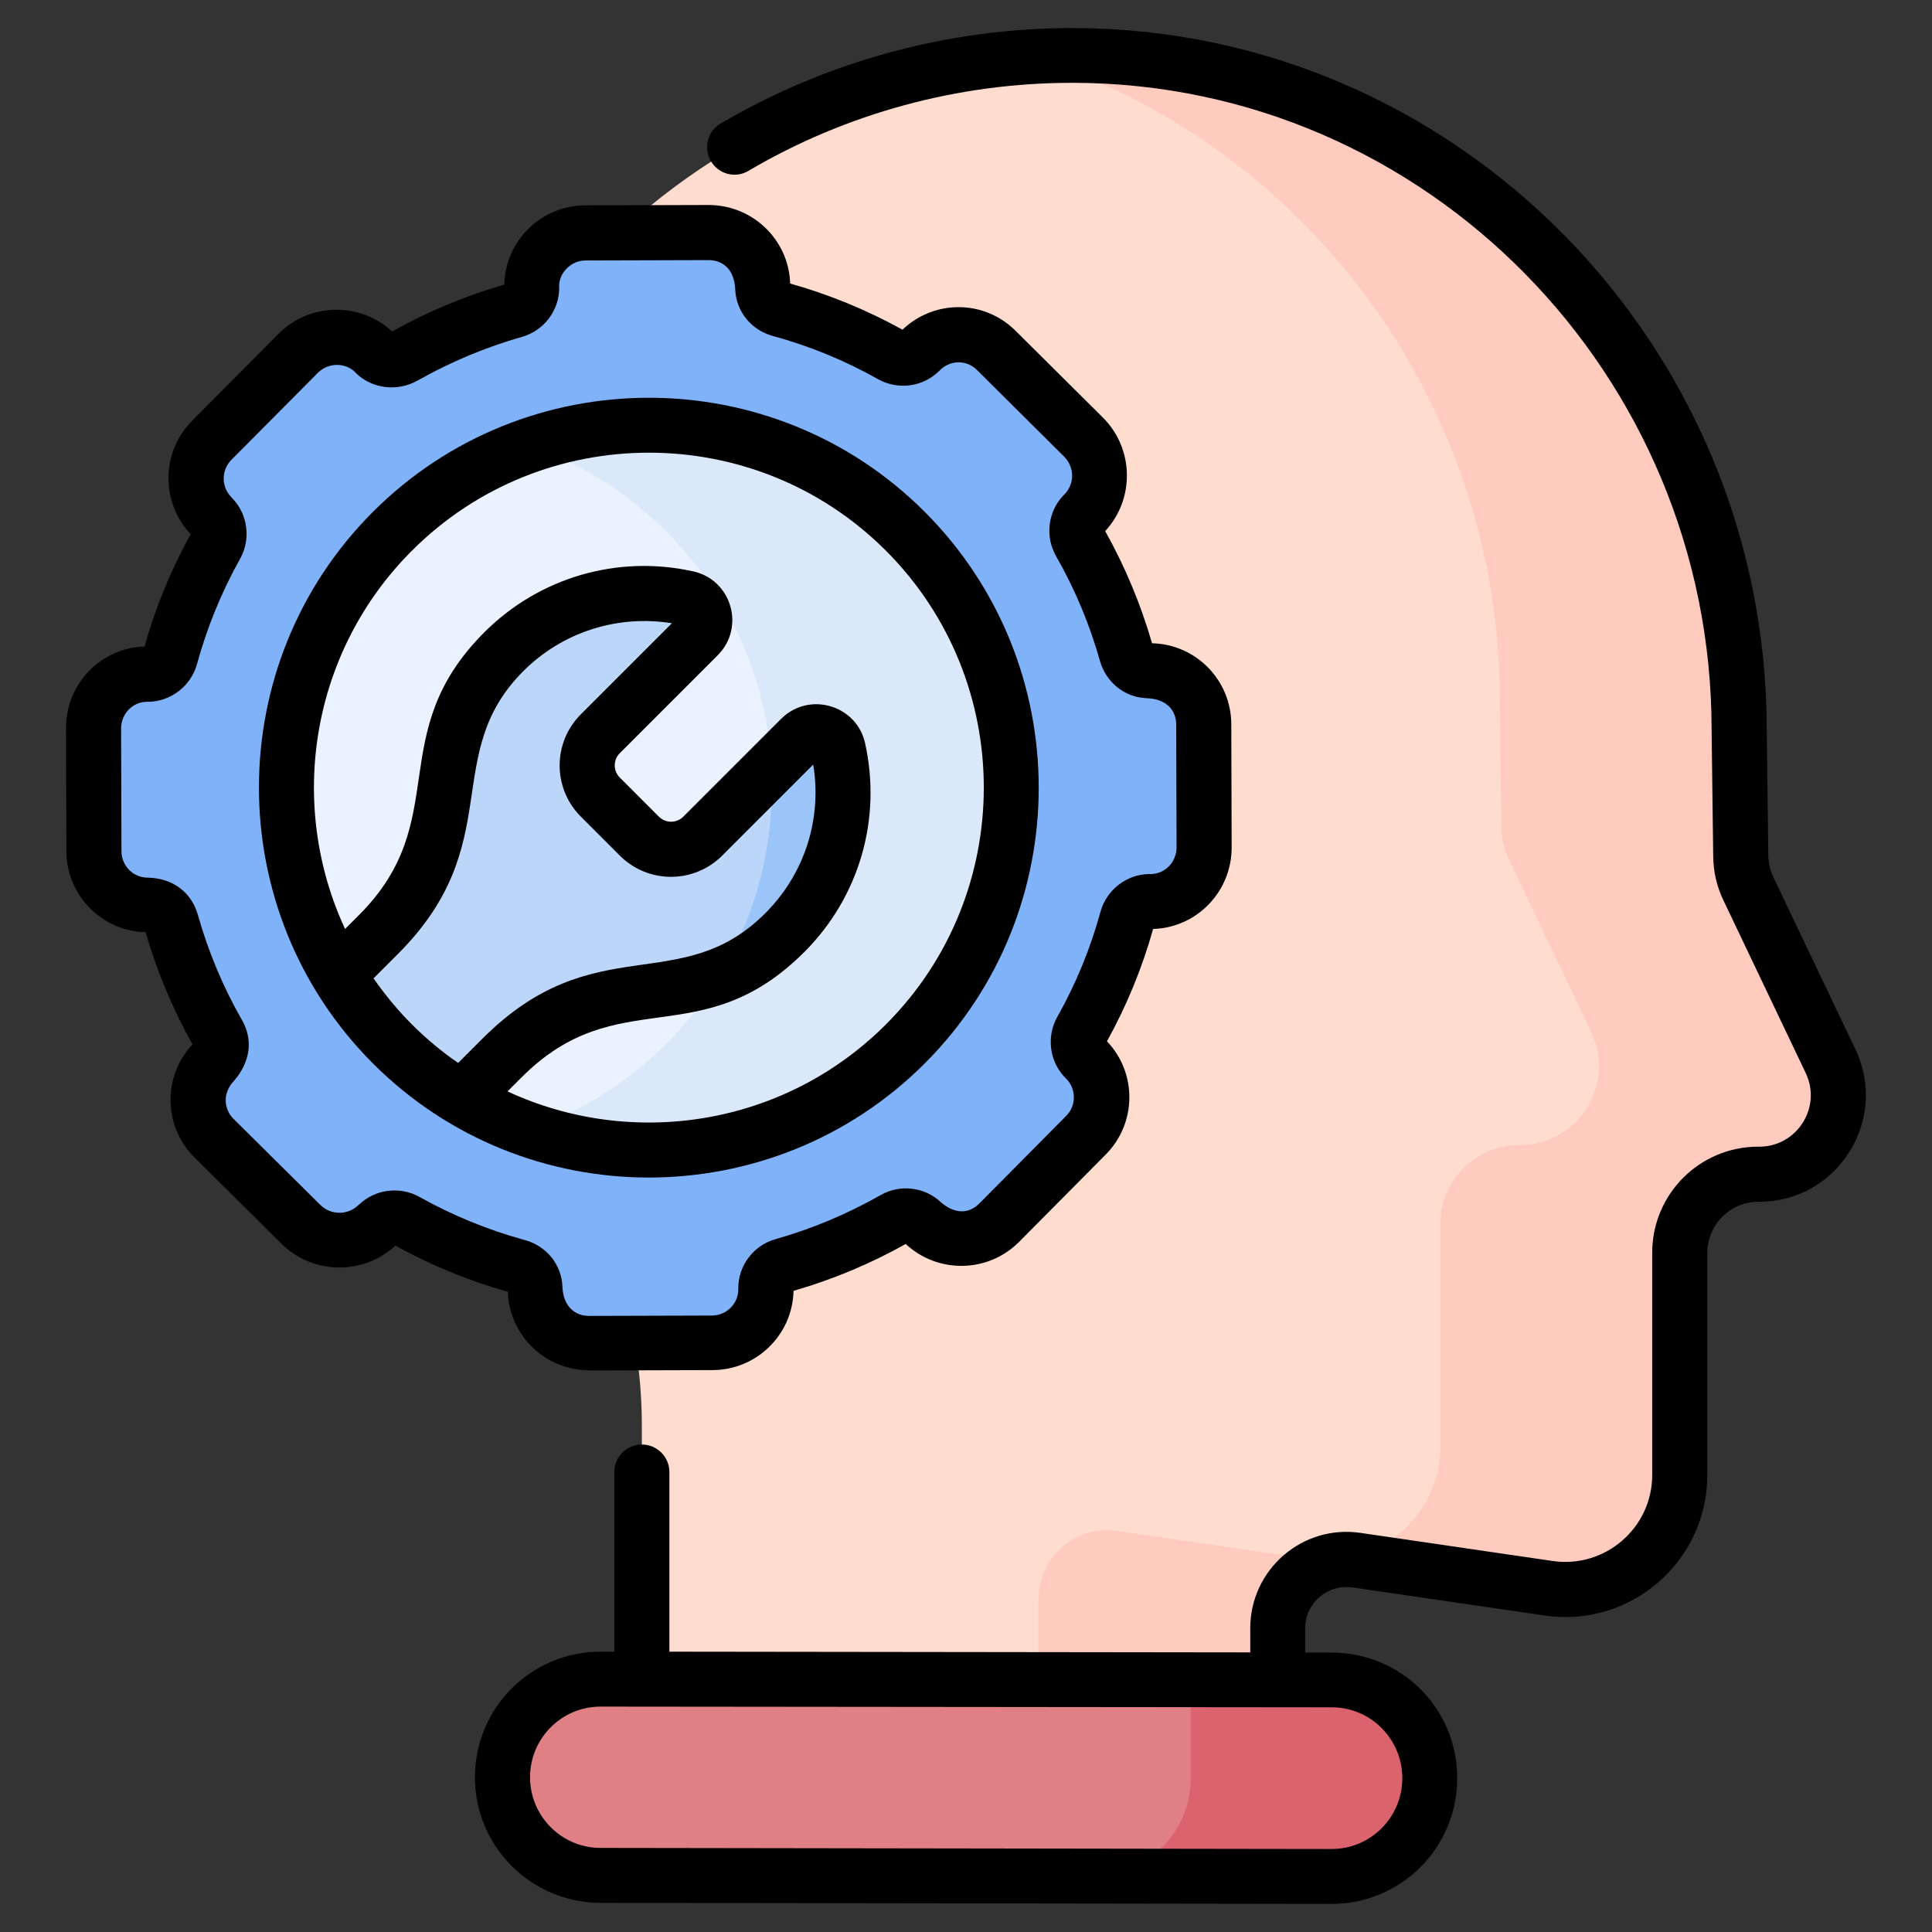 <svg xmlns="http://www.w3.org/2000/svg" id="Layer_1" viewBox="0 0 1080 1080"><rect x="0" y="0" width="1080" height="1080" fill="#333333" stroke="none"/><defs><style>      .st0 {        fill: #9bc4f9;      }      .st1 {        fill: #db636e;      }      .st2 {        fill: #ffddce;      }      .st3 {        fill: #bcd6f9;      }      .st4 {        fill: #ffcbbe;      }      .st5 {        fill: #e07f84;      }      .st6 {        fill: #7fb2f9;      }      .st7 {        fill: #dbe8f9;      }      .st8 {        fill: #eaf2ff;      }    </style></defs><g><g><path class="st2" d="M983.4,656.4c32.5,0,53.9-33.9,39.9-63.2l-45.9-96.3c-2.7-5.7-4.2-12-4.3-18.3l-.9-70.7c0-206.1-165.5-376.2-371.5-376.9-206.5-.7-374.1,166.5-374.1,372.8s28.3,163,76,225.6c36.7,48.2,56.2,107.2,56.2,167.8v215.1h355.4v-102.1c0-23.5,20.9-41.5,44.1-38.1l107.3,15.7c38.6,5.7,73.3-24.3,73.3-63.3v-124.2c0-24.4,19.9-44.2,44.4-43.9h0Z"></path><path class="st4" d="M1023.3,593.2l-45.9-96.3c-2.7-5.7-4.2-12-4.3-18.3l-.9-70.7c0-206.1-165.5-376.2-371.5-376.9-8.2,0-16.4.2-24.4.7,152.2,47.9,262.1,192,262.1,359.9l.9,70.7c0,6.4,1.5,12.6,4.3,18.3l45.9,96.3c14,29.3-7.4,63.2-39.9,63.2-24.4-.2-44.4,19.5-44.4,43.9v124.2c0,39.1-34.7,69-73.3,63.3l-107.3-15.7c-23.3-3.4-44.1,14.6-44.1,38.1v102.1h-221.6v16.2h355.4v-102.1c0-23.5,20.9-41.5,44.1-38.1l107.3,15.7c38.6,5.7,73.3-24.3,73.3-63.3v-124.2c0-24.4,19.9-44.2,44.4-43.9,32.5,0,53.9-33.9,39.9-63.2h0Z"></path><path class="st5" d="M280.9,993.5c0,30.2,24.5,54.8,54.7,54.8l408.7.6c30.3,0,54.9-24.5,54.9-54.8h0c0-30.4-24.5-54.9-54.8-55l-408.7-.4c-30.3,0-54.9,24.5-54.9,54.8h0Z"></path><path class="st1" d="M744.5,939.1h-78.9v55c0,28.8-22.3,52.4-50.5,54.6l129.3.2c30.3,0,54.9-24.5,54.9-54.8h0c0-30.4-24.5-54.9-54.8-55h0Z"></path></g><g><path class="st6" d="M672.9,404.9c0-16.6-13.5-30.3-30.1-30.1-.4,0-.8,0-1.2,0-5.6-.2-10.3-4.2-11.9-9.6-6.2-22-15-42.8-26-62.2-2.9-5-2.2-11.4,1.8-15.6.1-.1.3-.3.4-.4h0c11.7-11.9,11.6-31-.2-42.8l-48.8-48.5c-11.8-11.7-30.9-11.6-42.5.4-.1.1-.3.3-.4.4-4.2,4-10.5,4.8-15.6,1.9-19.5-10.9-40.4-19.6-62.4-25.6-5.4-1.5-9.5-6.2-9.7-11.8,0-.4,0-.8,0-1.2,0-16.6-13.7-30-30.3-29.9l-68.6.2c-16.6,0-30.3,13.5-30.1,30.1,0,.1,0,.3,0,.4,0,5.9-3.9,11.1-9.6,12.7-21.8,6.1-42.5,14.8-61.8,25.8-5.3,3-12,2.3-16.3-1.9,0,0,0,0,0,0h0c-11.9-11.7-31-11.6-42.8.2l-48.3,48.6c-11.8,11.8-11.7,31,.1,42.7h0c.1.1.3.3.4.4,4,4.2,4.8,10.5,1.9,15.6-10.9,19.5-19.6,40.4-25.6,62.3-1.6,5.7-6.7,9.7-12.6,9.7-.1,0-.3,0-.4,0-16.6,0-30,13.7-29.9,30.3l.2,68.6c0,16.6,13.5,30.3,30.1,30.1.4,0,.8,0,1.2,0,5.6.2,10.3,4.2,11.9,9.6,6.2,22,15,42.8,26,62.2,2.9,5,2.2,11.4-1.8,15.6-.1.1-.3.3-.4.4h0c-11.8,11.8-11.8,30.9,0,42.7l48.5,48.2c11.9,11.8,31,11.8,42.9,0h0c.1-.1.3-.3.4-.4,4.2-4,10.5-4.8,15.6-1.9,19.5,10.9,40.4,19.6,62.3,25.6,5.4,1.5,9.5,6.2,9.7,11.8,0,.4,0,.8,0,1.2,0,16.6,13.7,30,30.3,29.9l68.6-.2c16.6,0,30.3-13.5,30.1-30.1,0-.1,0-.3,0-.4,0-5.9,3.9-11.1,9.6-12.7,22-6.2,42.8-15,62.2-26,5-2.9,11.4-2.2,15.6,1.8.1.1.3.3.4.4h0c11.8,11.8,31,11.7,42.7-.1l48.4-48.8c11.7-11.8,11.7-31-.2-42.7h0c-.1-.1-.3-.3-.4-.4-4-4.2-4.8-10.5-1.9-15.5,10.9-19.5,19.6-40.4,25.6-62.4,1.6-5.7,6.7-9.6,12.6-9.7.1,0,.3,0,.4,0,16.6,0,30-13.7,29.9-30.3l-.2-68.6Z"></path><g><circle class="st8" cx="362.8" cy="440.3" r="202.7"></circle><path class="st7" d="M506.1,297c-56.9-56.9-139.1-72.9-210.2-48,27.9,9.7,54.1,25.7,76.4,48,79.2,79.2,79.2,207.5,0,286.6-22.3,22.3-48.5,38.3-76.4,48,71.1,24.8,153.4,8.8,210.2-48,79.2-79.1,79.2-207.5,0-286.6Z"></path><path class="st3" d="M468.6,418.8c-2.1-9.6-14.1-13.1-21-6.1l-54.7,54.7c-9.8,9.8-25.7,9.8-35.4,0l-21.8-21.8c-9.8-9.8-9.8-25.7,0-35.4l54.7-54.7c7-7,3.5-18.9-6.1-21-35.8-7.9-74.7,2.1-102.5,29.9-20.1,20.1-30.9,45.9-32.3,72.2,0,.2,0,.5,0,.7-1.7,32-15,62.3-37.7,85l-22.5,22.5c8.3,13.8,18.4,26.8,30.3,38.7,11.9,11.9,24.9,22,38.7,30.3l22.5-22.5c22.6-22.6,52.7-36,84.6-37.6.4,0,.7,0,1.1,0,26.3-1.5,52.2-12.2,72.2-32.3,27.8-27.8,37.8-66.7,29.9-102.5h0Z"></path><path class="st0" d="M447.5,412.7l-16.3,16.3c2.2,40.3-7.5,81.1-29.2,116.7,13.3-5.4,25.8-13.5,36.6-24.3,27.8-27.8,37.8-66.7,29.9-102.5-2.1-9.6-14.1-13.1-21-6.1Z"></path></g></g></g><g><path d="M329.4,766.1h.2l68.6-.2c24.5,0,44.8-19.5,45.4-44.3,21.8-6.3,42.9-15.1,62.7-26.2,17.9,16.7,46,16.3,63.4-1.2l48.4-48.8c17.4-17.5,17.6-45.6.7-63.3,11-19.9,19.7-41,25.8-62.8,24.4-.7,44-20.9,43.9-45.7l-.2-68.6c0-24.9-19.9-44.9-44.3-45.4-6.3-21.8-15.1-42.9-26.2-62.7,16.6-17.9,16.2-46.1-1.3-63.5l-48.8-48.5c-17.6-17.5-45.5-17.5-63.2-.6-19.9-11-41-19.7-62.8-25.8-.7-24.3-20.8-43.9-45.6-43.9h-.2l-68.6.2c-24.5,0-44.8,19.5-45.4,44.3-21.8,6.3-42.9,15.1-62.7,26.2-17.9-16.6-46.1-16.2-63.5,1.3l-48.3,48.6c-17.4,17.5-17.6,45.6-.8,63.4-11,19.9-19.7,41-25.8,62.8-24.4.7-44,20.9-43.9,45.7l.2,68.6c0,24.8,19.9,44.9,44.3,45.4,6.3,21.8,15.1,42.9,26.2,62.7-16.7,17.9-16.4,45.9,1.2,63.3l48.6,48.2c17.5,17.3,45.7,17.7,63.6,1,19.9,11,41,19.7,62.9,25.8.7,24.1,20.6,43.9,45.5,43.9h0ZM200.9,673.1l-.5.5c-5.9,5.8-15.4,5.8-21.3,0l-48.6-48.2c-5.2-5.2-6.4-14.1.2-21.1,0-.2,15.3-15.2,4.5-34.2-10.6-18.5-18.8-38.2-24.6-58.7-3.3-11.7-13-20.5-28.2-20.8-8,0-14.5-6.7-14.5-14.8l-.2-68.6c0-8,6.3-14.9,14.5-14.9h.6c12.7-.1,23.9-8.8,27.3-21,5.6-20.5,13.7-40.3,24.1-58.9,6.1-10.9,4.4-24.8-4.2-33.7-.2-.2-.4-.4-.5-.6,0,0,0,0-.1-.1-5.8-5.8-5.8-15.2,0-21l48.3-48.6c5.8-5.8,15.3-5.9,21-.2h0c0,0,0,.1.1.2,9.1,9,23.4,10.7,34.7,4.3,18.4-10.4,38-18.6,58.3-24.4,12.2-3.4,20.8-14.7,20.8-27.4,0-.4-.7-5.9,4.2-10.8,2.8-2.9,6.6-4.5,10.6-4.5.2,0,68.9-.2,68.7-.2,7.6,0,14.4,4.8,14.9,16.4.5,12.3,8.9,22.7,21,26,20.5,5.6,40.3,13.7,58.9,24.2,10.8,6,24.9,4.7,34.5-5,5.5-5.7,14.8-6.1,20.7-.2l48.8,48.5c5.8,5.8,5.9,15.1.2,21,0,0,0,0-.1.1l-.6.6c-8.6,9-10.3,22.9-4.1,33.8,10.6,18.5,18.8,38.2,24.6,58.7,3.4,12,13.9,20.4,26.1,20.8,11.4.4,16.5,7,16.5,14.8l.2,68.6c0,8.1-6.4,14.9-14.5,14.9h-.4s-.3,0-.3,0c-12.7.1-23.9,8.8-27.3,21-5.6,20.5-13.7,40.3-24.2,58.9-6.1,10.9-4.4,24.8,4.3,33.8l.6.6c5.8,5.7,5.9,15.1.1,20.9l-48.4,48.8c-10.5,10.5-21.4-.5-21.6-.5-9-8.6-22.9-10.3-33.8-4-18.5,10.5-38.2,18.8-58.7,24.6-12.2,3.4-20.8,14.7-20.8,27.4v.7c0,8.1-6.7,14.6-14.8,14.6l-68.6.2h0c-7.9,0-14.5-5.3-14.9-16.4-.5-12.3-8.9-22.7-21-26-20.5-5.6-40.3-13.7-58.9-24.1-10.9-6.1-24.8-4.4-33.8,4.3h0Z"></path><path d="M516.9,594.5c85-85,85-223.3,0-308.4-85-85-223.3-85-308.4,0-85,85-85,223.3,0,308.4,85,85,223.3,85,308.4,0ZM230.3,307.8c73-73,191.9-73,264.9,0,73,73,73,191.9,0,264.9-57.1,57.1-142.2,69.6-211.5,37.4l7.9-7.9c54-54,100-12.1,158-70,30.7-30.7,43.4-74.3,34-116.7-4.7-21.4-31.3-29.2-46.9-13.7l-54.7,54.7c-3.8,3.8-9.9,3.8-13.7,0l-21.8-21.8c-3.8-3.8-3.8-9.9,0-13.7l54.7-54.7c15.6-15.6,7.7-42.2-13.7-46.9-42.4-9.4-86,3.4-116.7,34-57,57-17,104.9-70,158l-7.9,7.9c-32.2-69.3-19.7-154.4,37.4-211.5ZM208.8,546.9l13.7-13.7c61.5-61.5,23.2-111.1,70-158,21.9-21.9,52.7-31.7,83.1-26.8l-50.9,50.9c-15.8,15.8-15.8,41.4,0,57.2l21.8,21.8c15.8,15.8,41.4,15.8,57.2,0l50.9-50.9c5,30.4-4.8,61.1-26.8,83.1-47.5,47.5-95.5,7.6-158,70l-13.7,13.7c-9.1-6.3-17.7-13.4-25.8-21.5-8.1-8.1-15.2-16.8-21.5-25.8h0Z"></path><path d="M1037.2,586.6l-45.9-96.3c-1.8-3.8-2.7-7.8-2.8-11.9l-.9-70.5c0-215.5-173.5-391.5-386.8-392.2-.5,0-.9,0-1.4,0-69.3,0-137.2,18.5-196.6,53.4-7.3,4.3-9.7,13.7-5.4,21,4.3,7.3,13.7,9.8,21,5.4,54.7-32.2,117.2-49.2,181-49.2s.8,0,1.2,0c196.4.7,356.2,162.9,356.2,361.7l.9,70.7c.1,8.6,2,17,5.8,24.8l45.9,96.3c9.2,19.3-5,41.2-25.9,41.2-.2,0-.4,0-.6,0-32.7,0-59.3,26.4-59.3,59.3v124.2c0,29.7-26.4,52.4-55.7,48.1l-107.3-15.7c-32.6-4.8-61.7,20.5-61.7,53.3v13.5l-324.7-.4v-100.4c0-8.5-6.9-15.4-15.4-15.4s-15.4,6.9-15.4,15.4v100.4h-7.7s0,0,0,0c-38.8,0-70.2,31.4-70.2,70.2s31.4,70.1,70.1,70.2l408.7.6h.1c38.5,0,70.2-31.1,70.2-70.3s-31.4-70.1-70.1-70.2h-14.9v-13.5c0-14.2,12.5-25,26.6-22.9l107.3,15.7c47.9,7,90.9-30.2,90.9-78.5v-124.2c0-15.4,12.4-28.7,29-28.6,43.7,0,72.6-45.6,53.8-85.2h0ZM783.9,994.1c0,21.5-17.4,39.5-39.5,39.5h0l-408.7-.6c-21.7,0-39.4-17.7-39.4-39.5s17.6-39.5,39.5-39.5h0c17.2,0,374.5.4,408.7.4,21.7,0,39.4,17.7,39.4,39.6h0Z"></path></g></svg>